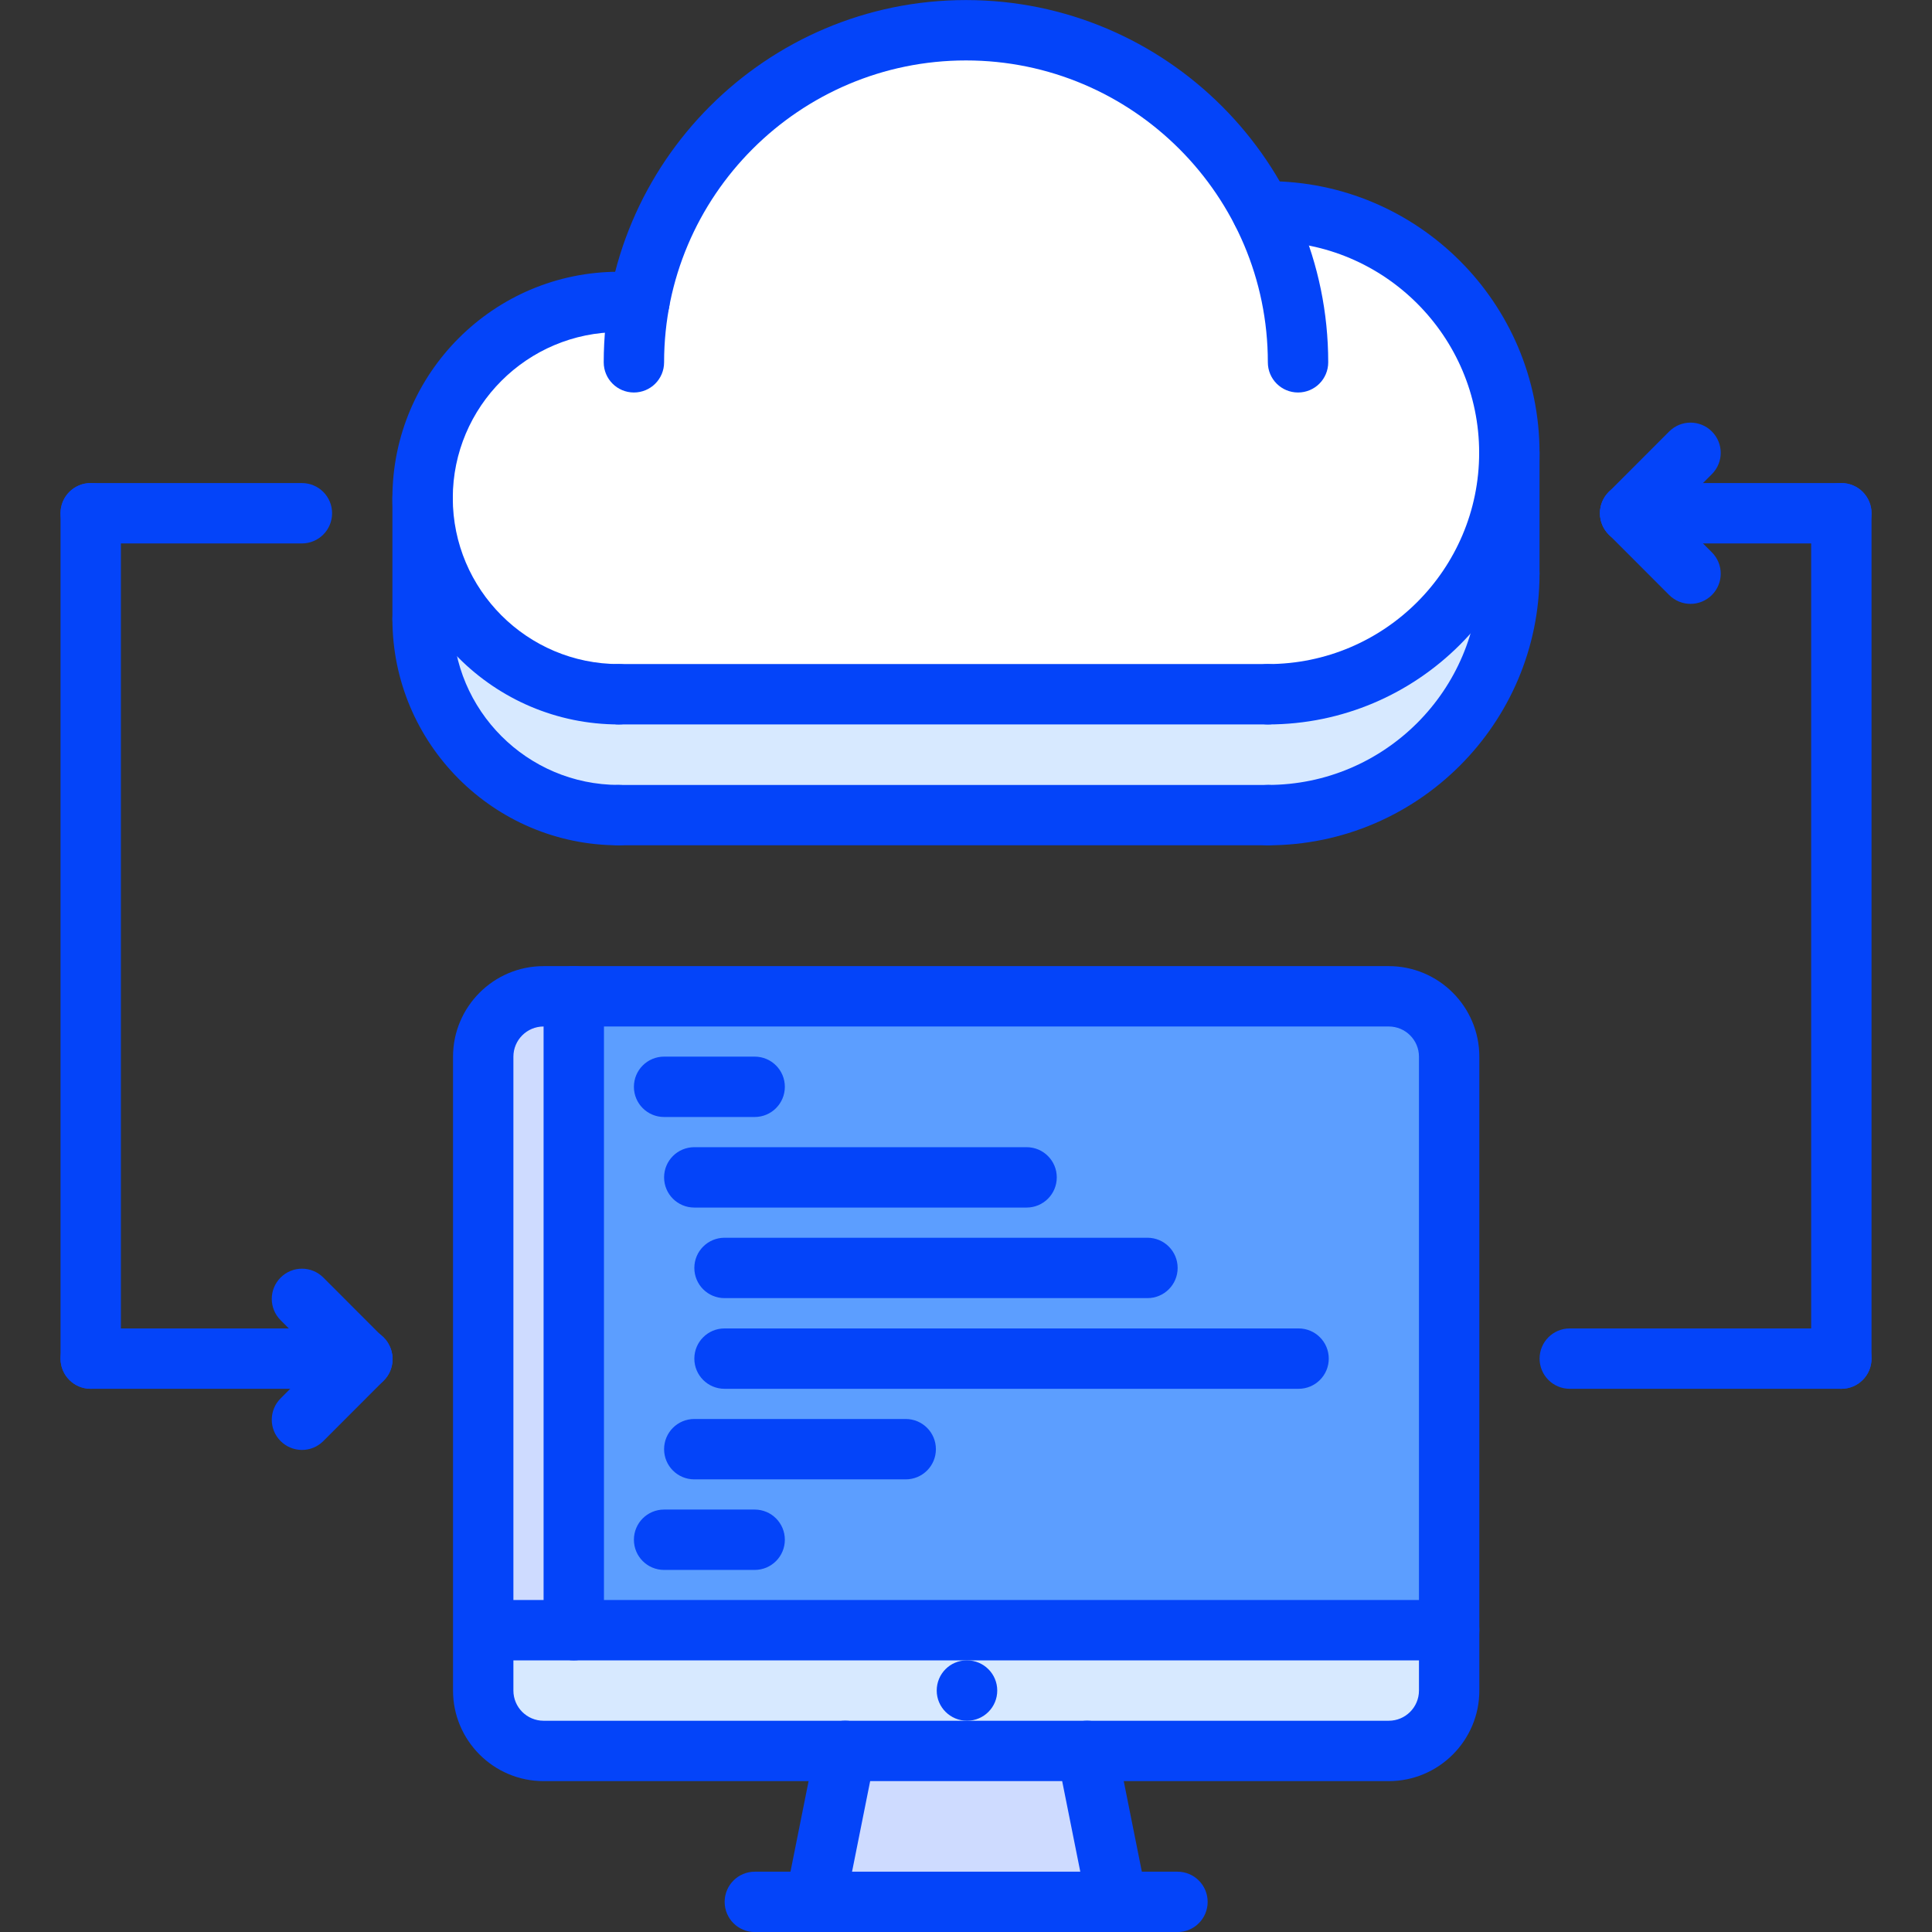 <svg id="icons" enable-background="new 0 0 64 64" height="512" viewBox="0 0 64 64" width="512" xmlns="http://www.w3.org/2000/svg"><rect x="0" y="0" width="64" height="64" fill="#333333" stroke="none"/><path d="m42 7c4.42 0 8 3.58 8 8s-3.58 8-8 8h-21.5c-3.58 0-6.5-2.91-6.5-6.5s2.92-6.5 6.5-6.5h.69c.94-5.12 5.42-9 10.81-9 4.28 0 7.99 2.439 9.8 6.01l.01-.01z" fill="#fff"/><path d="m50 19c0 4.42-3.58 8-8 8h-21.5c-3.58 0-6.5-2.91-6.5-6.5v-4c0 3.59 2.92 6.5 6.5 6.5h21.5c4.42 0 8-3.58 8-8z" fill="#d7e9ff"/><path d="m19.01 33v21h-2.95-.05v-19c0-1.1.9-2 2-2z" fill="#cedbff"/><path d="m36.01 58 1 5h-10l1-5z" fill="#cedbff"/><path d="m48.01 54v2c0 1.1-.899 2-2 2h-10-8-10c-1.1 0-2-.9-2-2v-2h.05 2.95z" fill="#d7e9ff"/><path d="m19.01 33h27c1.101 0 2 .9 2 2v19h-29z" fill="#5c9eff"/><g fill="#0444f9"><path d="m32.035 57.002c-.553 0-1.005-.447-1.005-1s.442-1 .994-1h.011c.552 0 1 .447 1 1s-.448 1-1 1z"/><path d="m48.005 55.002h-31.951c-.553 0-1-.447-1-1s.447-1 1-1h31.951c.553 0 1 .447 1 1s-.447 1-1 1z"/><path d="m46.005 59.002h-27.998c-1.654 0-3-1.346-3-3v-20.998c0-1.654 1.346-3 3-3h27.998c1.654 0 3 1.346 3 3v20.998c0 1.654-1.346 3-3 3zm-27.998-24.998c-.552 0-1 .448-1 1v20.998c0 .552.448 1 1 1h27.998c.552 0 1-.448 1-1v-20.998c0-.552-.448-1-1-1z"/><path d="m27.006 64.002c-.065 0-.131-.006-.197-.02-.541-.108-.893-.635-.784-1.177l1-5c.107-.542.635-.898 1.177-.784.541.108.893.635.784 1.177l-1 5c-.095.476-.513.804-.98.804z"/><path d="m37.004 64.002c-.467 0-.885-.328-.979-.804l-1-5c-.108-.542.243-1.068.784-1.177.547-.111 1.068.242 1.177.784l1 5c.108.542-.243 1.068-.784 1.177-.067.014-.134.02-.198.02z"/><path d="m39.005 64.002h-14c-.553 0-1-.447-1-1s.447-1 1-1h14c.553 0 1 .447 1 1s-.447 1-1 1z"/><path d="m19.007 55.002c-.553 0-1-.447-1-1v-20.998c0-.553.447-1 1-1s1 .447 1 1v20.998c0 .553-.447 1-1 1z"/><path d="m24.999 37.002h-3c-.553 0-1-.447-1-1s.447-1 1-1h3c.553 0 1 .447 1 1s-.447 1-1 1z"/><path d="m24.999 52.006h-3c-.553 0-1-.447-1-1s.447-1 1-1h3c.553 0 1 .447 1 1s-.447 1-1 1z"/><path d="m30.003 49.006h-7.004c-.553 0-1-.447-1-1s.447-1 1-1h7.004c.553 0 1 .447 1 1s-.447 1-1 1z"/><path d="m38.011 43.002h-14.01c-.553 0-1-.447-1-1s.447-1 1-1h14.01c.553 0 1 .447 1 1s-.448 1-1 1z"/><path d="m43.017 46.006h-19.016c-.553 0-1-.447-1-1s.447-1 1-1h19.016c.553 0 1 .447 1 1s-.448 1-1 1z"/><path d="m34.007 40.002h-11.008c-.553 0-1-.447-1-1s.447-1 1-1h11.008c.553 0 1 .447 1 1s-.447 1-1 1z"/><path d="m41.999 23.998h-21.5c-.553 0-1-.447-1-1s.447-1 1-1h21.5c.553 0 1 .447 1 1s-.447 1-1 1z"/><path d="m42.999 13.002c-.553 0-1-.447-1-1 0-5.514-4.486-10-10-10s-10 4.486-10 10c0 .553-.447 1-1 1s-1-.447-1-1c0-6.617 5.383-12 12-12s12 5.383 12 12c0 .553-.447 1-1 1z"/><path d="m41.999 23.998c-.553 0-1-.447-1-1s.447-1 1-1c3.859 0 7-3.14 7-6.998s-3.141-6.998-7-6.998c-.553 0-1-.447-1-1s.447-1 1-1c4.963 0 9 4.036 9 8.998s-4.037 8.998-9 8.998z"/><path d="m20.499 23.998c-4.136 0-7.5-3.364-7.5-7.5 0-4.134 3.364-7.496 7.5-7.496.553 0 1 .447 1 1s-.447 1-1 1c-3.032 0-5.5 2.466-5.5 5.496 0 3.032 2.468 5.5 5.5 5.5.553 0 1 .447 1 1s-.447 1-1 1z"/><path d="m41.999 28.002h-21.5c-.553 0-1-.447-1-1s.447-1 1-1h21.5c.553 0 1 .447 1 1s-.447 1-1 1z"/><path d="m41.999 28.002c-.553 0-1-.447-1-1s.447-1 1-1c3.859 0 7-3.14 7-6.998 0-.553.447-1 1-1s1 .447 1 1c0 4.962-4.037 8.998-9 8.998z"/><path d="m20.499 28.002c-4.136 0-7.5-3.364-7.5-7.5 0-.553.447-1 1-1s1 .447 1 1c0 3.032 2.468 5.5 5.5 5.5.553 0 1 .447 1 1s-.447 1-1 1z"/><path d="m21.181 11.002h-.682c-.553 0-1-.447-1-1s.447-1 1-1h.682c.553 0 1 .447 1 1s-.448 1-1 1z"/><path d="m41.999 8.002h-.199c-.553 0-1-.447-1-1s.447-1 1-1h.199c.553 0 1 .447 1 1s-.447 1-1 1z"/><path d="m13.999 21.502c-.553 0-1-.447-1-1v-4.004c0-.553.447-1 1-1s1 .447 1 1v4.004c0 .553-.447 1-1 1z"/><path d="m49.999 20.004c-.553 0-1-.447-1-1v-4.004c0-.553.447-1 1-1s1 .447 1 1v4.004c0 .553-.447 1-1 1z"/><path d="m60.997 46.006h-8.996c-.553 0-1-.447-1-1s.447-1 1-1h8.996c.553 0 1 .447 1 1s-.447 1-1 1z"/><path d="m60.997 46.006c-.553 0-1-.447-1-1v-28.004c0-.553.447-1 1-1s1 .447 1 1v28.004c0 .553-.447 1-1 1z"/><path d="m60.997 18.002h-6.996c-.553 0-1-.447-1-1s.447-1 1-1h6.996c.553 0 1 .447 1 1s-.447 1-1 1z"/><path d="m56.001 20.004c-.256 0-.512-.098-.707-.293l-2-2.002c-.391-.391-.391-1.024 0-1.414.391-.391 1.023-.391 1.414 0l2 2.002c.391.391.391 1.024 0 1.414-.195.195-.451.293-.707.293z"/><path d="m54.001 18.002c-.256 0-.512-.098-.707-.293-.391-.39-.391-1.023 0-1.414l2-2.002c.391-.391 1.023-.391 1.414 0 .391.39.391 1.023 0 1.414l-2 2.002c-.195.195-.451.293-.707.293z"/><path d="m12.001 46.006h-8.996c-.553 0-1-.447-1-1s.447-1 1-1h8.996c.553 0 1 .447 1 1s-.447 1-1 1z"/><path d="m3.005 46.006c-.553 0-1-.447-1-1v-28.004c0-.553.447-1 1-1s1 .447 1 1v28.004c0 .553-.447 1-1 1z"/><path d="m10.001 18.002h-6.996c-.553 0-1-.447-1-1s.447-1 1-1h6.996c.553 0 1 .447 1 1s-.447 1-1 1z"/><path d="m10.003 48.031c-.256 0-.512-.098-.707-.293-.391-.39-.391-1.023 0-1.414l2-2.002c.391-.391 1.023-.391 1.414 0 .391.39.391 1.023 0 1.414l-2 2.002c-.195.196-.451.293-.707.293z"/><path d="m12.003 46.029c-.256 0-.512-.098-.707-.293l-2-2.002c-.391-.391-.391-1.024 0-1.414.391-.391 1.023-.391 1.414 0l2 2.002c.391.391.391 1.024 0 1.414-.195.196-.451.293-.707.293z"/></g></svg>